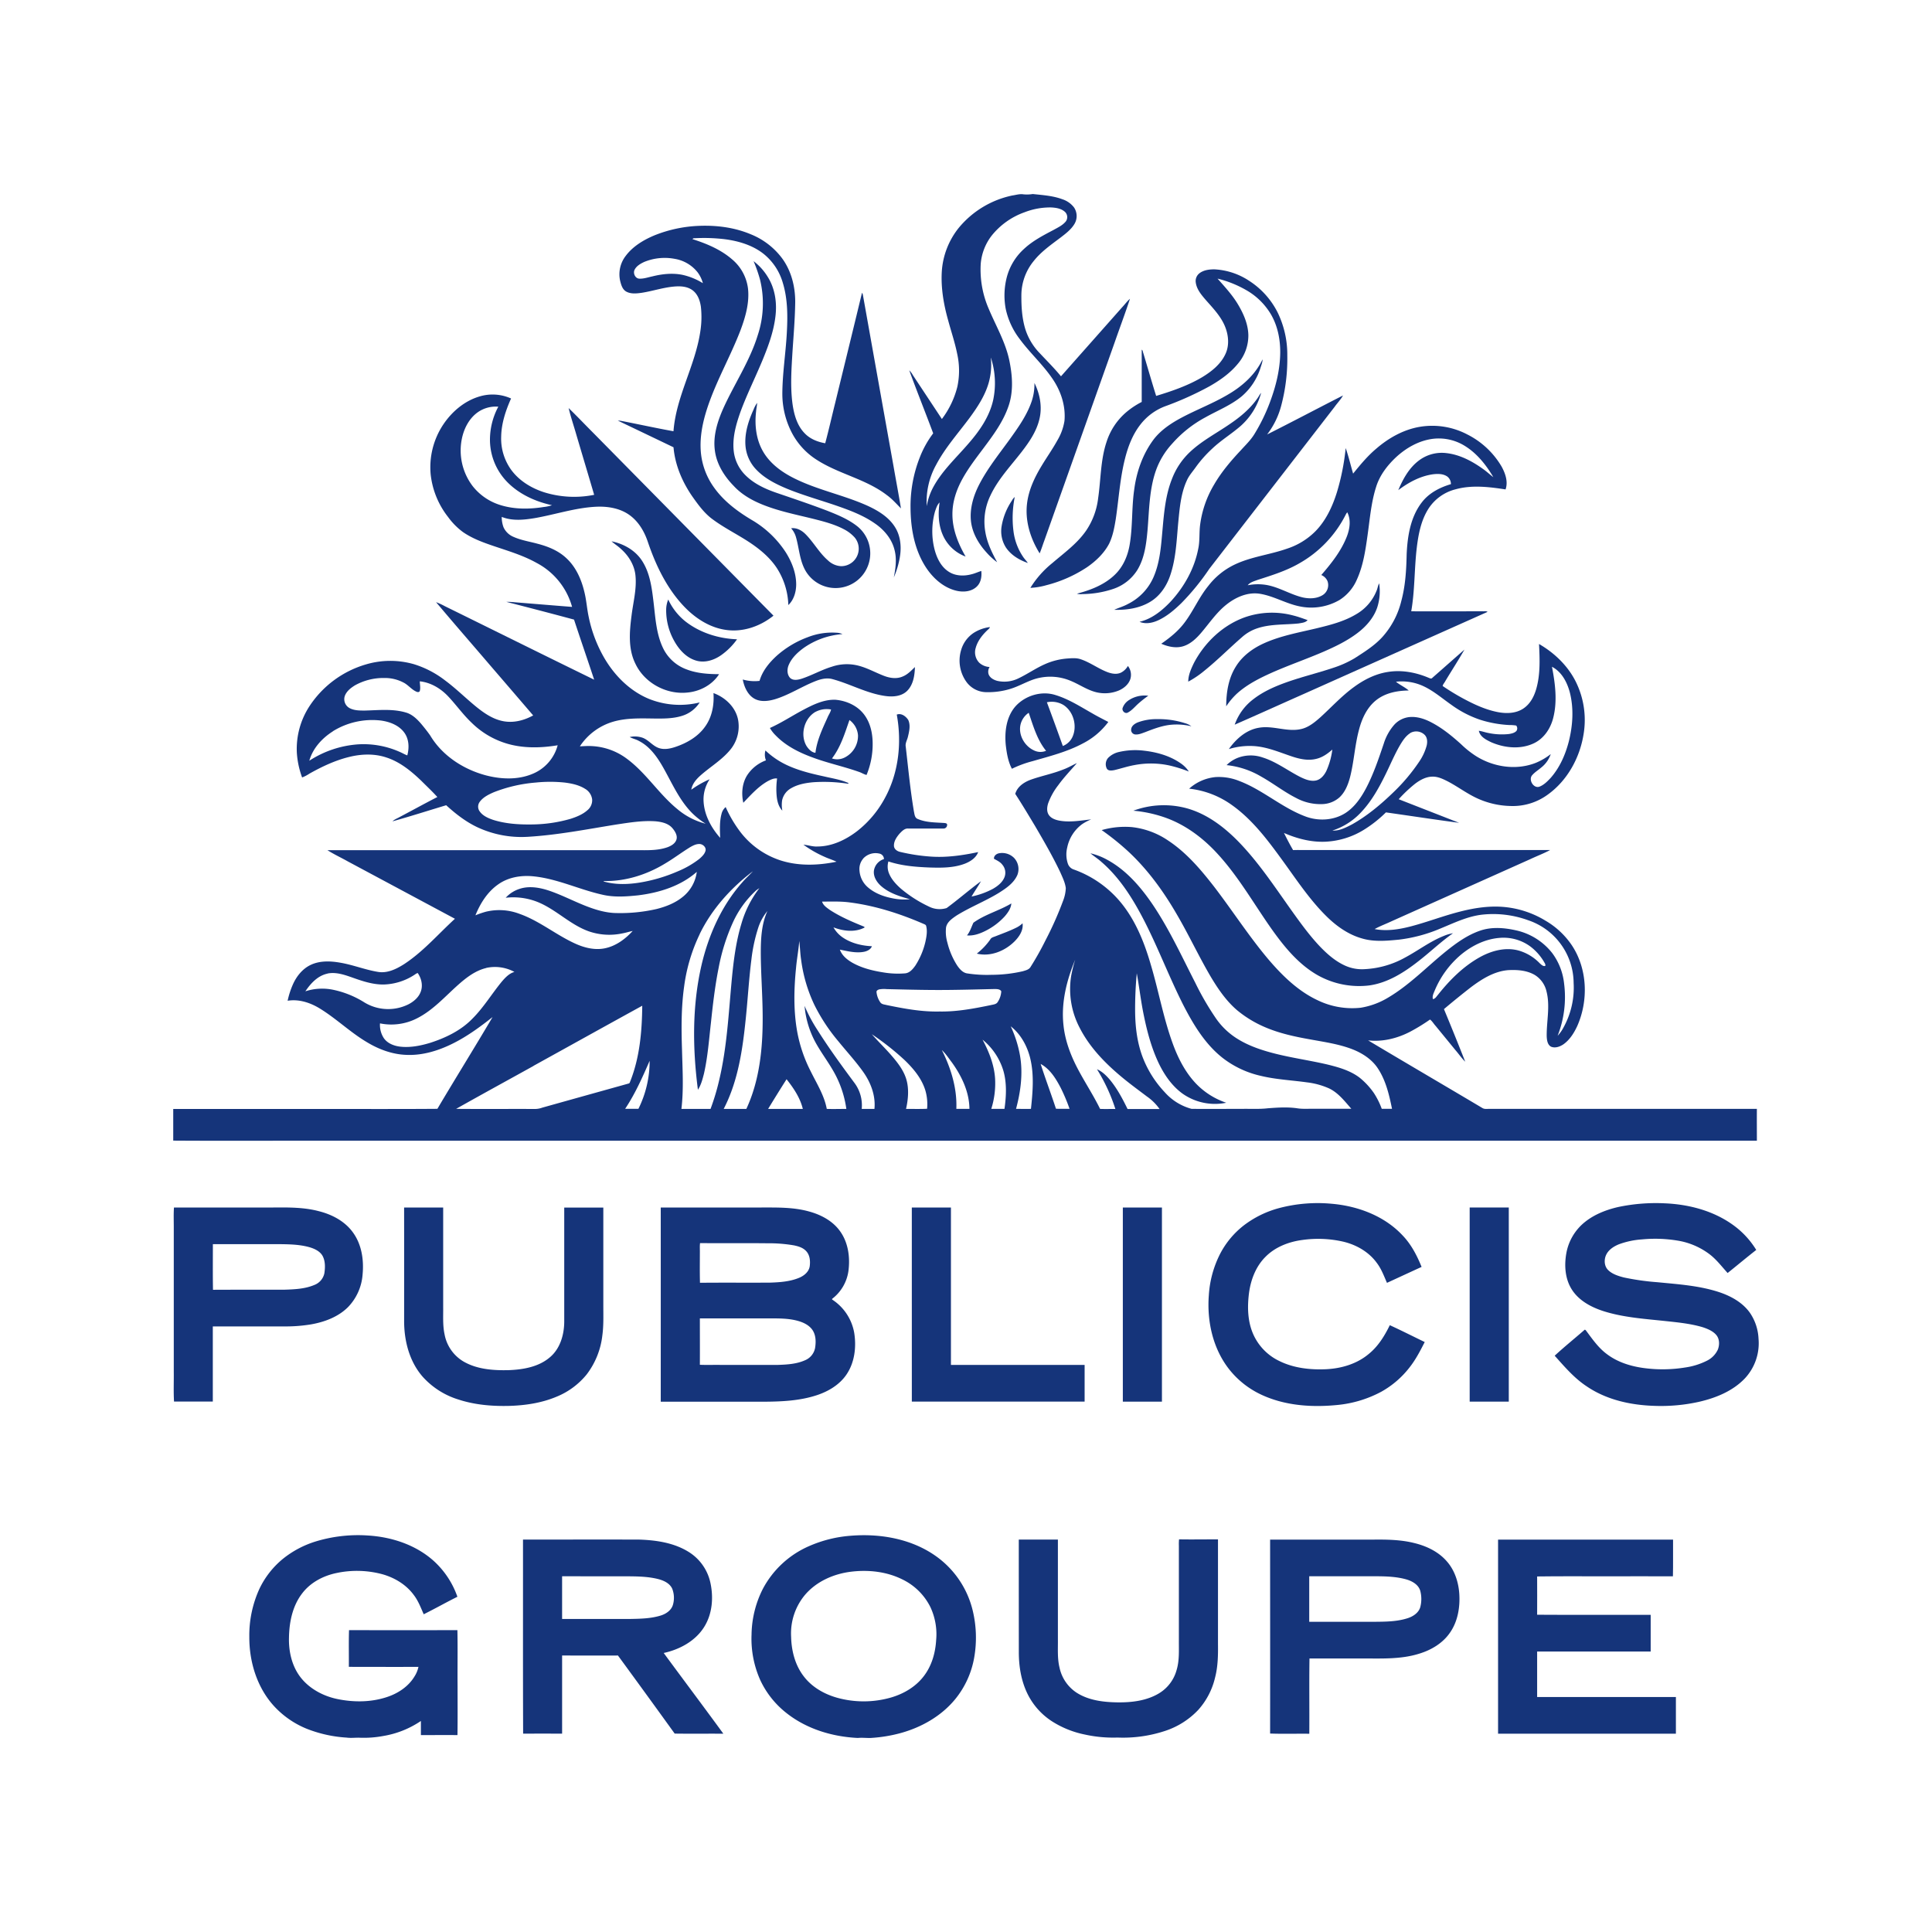 <svg id="Layer_1" data-name="Layer 1" xmlns="http://www.w3.org/2000/svg" viewBox="0 0 1080 1080"><defs><style>.cls-1{fill:#15347a;}</style></defs><path class="cls-1" d="M565.88,109.28c2.08-.29,4.17-1,6.29-.64a20.21,20.21,0,0,0,5.15-.18c5.55.61,11.25.94,16.54,2.92a13.49,13.49,0,0,1,6.51,4.56,8.62,8.62,0,0,1,.25,9.26c-1.89,3.15-4.89,5.39-7.75,7.6-5.3,4-10.86,7.85-15,13.09a30.34,30.34,0,0,0-6.91,18.72c-.06,6.46.28,13,2.16,19.24a34,34,0,0,0,8.12,13.6c4,4.28,8.15,8.39,11.86,12.91l34.15-38.55c1.49-1.58,2.77-3.36,4.41-4.79-2.7,8.23-5.76,16.35-8.61,24.54L583.79,302.17c-.89,2.38-1.63,4.82-2.61,7.16-5.11-8.16-8.2-17.94-7.08-27.64.86-7.73,4.27-14.89,8.27-21.46,2.83-4.69,6-9.17,8.67-14a30.63,30.63,0,0,0,4-10.91c.79-8.61-2.14-17.21-7.1-24.18-5.31-7.66-12.29-14-17.8-21.46a42.18,42.18,0,0,1-7.93-17,40.62,40.62,0,0,1,.65-17.92,32.45,32.45,0,0,1,9.53-15.58c4.79-4.49,10.65-7.54,16.42-10.57,2.47-1.38,5.18-2.61,7-4.85a4.05,4.05,0,0,0-.79-5.58c-2.08-1.7-4.88-2.09-7.47-2.22a39.44,39.44,0,0,0-14.8,2.69,41.16,41.16,0,0,0-18.43,13.11,29.73,29.73,0,0,0-6.09,15.74,55,55,0,0,0,4.42,25c4,9.53,9.34,18.57,11.52,28.76,1.76,8.35,2.45,17.27-.31,25.49-3,9-8.71,16.61-14.29,24.08-4.07,5.42-8.2,10.81-11.49,16.74-3.39,6.09-5.72,12.93-5.67,20,0,8.4,3.24,16.38,7.38,23.55a22.38,22.38,0,0,1-12.92-12.44c-2.36-5.6-2.5-11.86-1.63-17.8-1.38,1.31-1.92,3.23-2.55,5a41.2,41.2,0,0,0-.36,20.89c1.23,4.94,3.61,10,8,12.81,3.74,2.45,8.53,2.57,12.75,1.44,1.88-.43,3.62-1.29,5.47-1.85.33,3-.16,6.4-2.42,8.63-3,3-7.68,3.35-11.6,2.4-7.12-1.74-12.9-6.93-16.86-12.92-6.39-9.74-8.57-21.62-8.67-33.09a74.41,74.41,0,0,1,5.18-28.53,55.19,55.19,0,0,1,7.48-13.42c-4.38-11.77-9.09-23.42-13.38-35.22a11.63,11.63,0,0,1,2.05,2.73q8.1,12.24,16.19,24.48a50,50,0,0,0,8.66-18.11,43,43,0,0,0-.06-18.1c-1.27-6.44-3.41-12.68-5.11-19-2.49-8.84-4.08-18-3.54-27.23a43.4,43.4,0,0,1,9.4-24.32A52.79,52.79,0,0,1,565.88,109.28Zm-12,90.75a37.29,37.29,0,0,1-1.37,14.56c-2.11,6.9-6.1,13-10.35,18.79-6.42,8.68-13.74,16.78-18.81,26.38a42.31,42.31,0,0,0-5.29,23.16,34.59,34.59,0,0,1,3.38-10.12c5-9.52,13.08-16.83,20-24.91,6.12-7,11.69-15,13.75-24.26A45.82,45.82,0,0,0,553.93,200Z"/><path class="cls-1" d="M365.78,131.59a74.45,74.45,0,0,1,25.34-5.35c9.7-.35,19.58.94,28.56,4.72a40.78,40.78,0,0,1,17.78,13.8c5,7,7.1,15.65,7.07,24.13-.12,9.14-.9,18.25-1.5,27.37-.6,9.85-1.32,19.79,0,29.61.84,5.86,2.53,12,6.76,16.31,3,3.19,7.25,4.86,11.51,5.6,2-7.46,3.69-15,5.57-22.53,5-20.54,10.05-41.06,15-61.61a4.18,4.18,0,0,1,.48,1.13q8.55,47.94,17.14,95.87c1.36,7.86,2.87,15.69,4.15,23.56-2.52-2.53-4.89-5.26-7.81-7.37-11.8-9.1-27-11.82-39.39-19.87a39.58,39.58,0,0,1-14-15.44,47.4,47.4,0,0,1-5.11-21.37c.05-11.31,1.86-22.5,2.49-33.78.53-9.41.57-19.05-2.19-28.15a32.2,32.2,0,0,0-11.12-16.58c-6.12-4.68-13.74-6.92-21.28-7.91a97.83,97.83,0,0,0-17.11-.54,1,1,0,0,0-1,.49c7.95,2.53,15.87,5.84,22.22,11.38a25.33,25.33,0,0,1,8.78,16.1c.92,8-1.39,16-4.16,23.41-5.55,14.49-13.36,28-18.32,42.75-2.73,8.13-4.59,16.72-3.87,25.34a39.75,39.75,0,0,0,7.48,20c5.72,8,13.81,13.82,22.19,18.72a56.84,56.84,0,0,1,17.76,17.3c3.43,5.44,5.92,11.71,5.87,18.22-.06,4.1-1.33,8.46-4.39,11.33a40.21,40.21,0,0,0-6.64-21c-4.16-6.16-10.09-10.87-16.29-14.85s-13.12-7.46-19.2-11.95c-4.81-3.44-8.3-8.33-11.67-13.1-5.56-8.1-9.53-17.45-10.38-27.3q-15.57-7.47-31.16-14.92l1.38.07c9.93,1.9,19.81,4.1,29.76,5.89,1.45-19.35,12.06-36.44,14.95-55.48a51.9,51.9,0,0,0,.36-14.19c-.48-3.26-1.64-6.65-4.24-8.82s-6-2.62-9.27-2.49c-6.68.31-13.05,2.58-19.62,3.6-2.86.39-6,.75-8.64-.72-2.15-1.25-2.82-3.83-3.38-6.08A16.83,16.83,0,0,1,349.81,143C353.81,137.68,359.72,134.14,365.78,131.59Zm-5.7,14.85c-2.11,1-4.34,2.26-5.38,4.45-.9,1.94.41,4.79,2.68,4.88,2.49.11,4.9-.76,7.31-1.27,5.54-1.38,11.38-2,17-.82a37.06,37.06,0,0,1,11.22,4.62,17.71,17.71,0,0,0-3-6.15,20.59,20.59,0,0,0-12.79-7.46A30.07,30.07,0,0,0,360.08,146.44Z"/><path class="cls-1" d="M421.26,146a31.75,31.75,0,0,1,7.91,8.78c4.13,6.56,5.25,14.61,4.29,22.21-1,8.47-4,16.55-7.22,24.38-4,9.64-8.68,19-12.29,28.8-2.45,6.9-4.55,14.2-3.83,21.6a22.48,22.48,0,0,0,6.48,13.77c4.95,5,11.5,7.94,18.06,10.15,9.29,3.18,18.59,6.3,27.76,9.81,6,2.37,12.06,4.86,17.11,8.94a19.42,19.42,0,0,1-.58,30.24,19.42,19.42,0,0,1-29.56-7.38C446.94,312,446.58,306,445,300.44a12.51,12.51,0,0,0-2.76-5.13c3.14-.44,6.07,1.24,8.18,3.42,4.49,4.55,7.56,10.34,12.42,14.54a11.47,11.47,0,0,0,7.23,3.22,9.78,9.78,0,0,0,7.68-16.06,21,21,0,0,0-6-4.58c-5.21-2.75-10.94-4.25-16.61-5.69-9.63-2.41-19.43-4.29-28.68-8-6.06-2.42-11.91-5.73-16.36-10.59-5.2-5.31-9.42-12-10.44-19.43-1.21-8.25,1.37-16.47,4.7-23.93,6.22-13.74,14.84-26.44,19.28-41a56.25,56.25,0,0,0,1.26-30.73A80.69,80.69,0,0,0,421.26,146Z"/><path class="cls-1" d="M670.47,152.78c2.37-1.84,5.53-2.23,8.45-2.21a38.63,38.63,0,0,1,19.26,6.34,45.15,45.15,0,0,1,16.14,18,53.83,53.83,0,0,1,5.29,23.91,102,102,0,0,1-3.47,28.2,45.27,45.27,0,0,1-7.81,15.85c14.21-7.14,28.26-14.59,42.42-21.8-1.28,2.32-3.19,4.24-4.73,6.41L676,318a134.49,134.49,0,0,1-15.55,19.09c-3.92,3.82-8.16,7.47-13.19,9.75-3.17,1.43-6.95,2.16-10.25.75,6.93-1.62,12.65-6.3,17.44-11.36,7.54-8.21,13.22-18.35,15.35-29.35,1-4.52.47-9.18,1.11-13.74a58.29,58.29,0,0,1,7.84-22.35c4.1-7.05,9.42-13.27,15-19.21,2.57-2.85,5.38-5.53,7.4-8.81a101.93,101.93,0,0,0,8.72-17.84c3.29-8.77,5.63-18,5.78-27.43.11-7.5-1.36-15.17-5.15-21.71A37.77,37.77,0,0,0,697,162.38a61.49,61.49,0,0,0-16.37-6.62c4,4.55,8.16,9,11.31,14.24s5.76,11.09,5.9,17.31a24.31,24.31,0,0,1-5.84,16c-4.33,5.3-10,9.28-15.94,12.66a178.52,178.52,0,0,1-24.8,11.16,31.6,31.6,0,0,0-13.69,10.1c-4.41,5.6-7,12.4-8.71,19.24-2.8,11.06-3.46,22.5-5.15,33.75-.76,4.65-1.62,9.37-3.67,13.65-2.84,5.43-7.41,9.77-12.41,13.22a74.39,74.39,0,0,1-22.78,10.06,38.78,38.78,0,0,1-8.86,1.46,54.85,54.85,0,0,1,12.25-13.84c6.62-5.69,13.9-10.88,18.92-18.16a40.7,40.7,0,0,0,6.7-18.06c1.55-10.53,1.31-21.4,4.73-31.58a36.37,36.37,0,0,1,10.93-16.49,45.33,45.33,0,0,1,8.71-5.79c0-9.74,0-19.48,0-29.21.7.37.62,1.36.91,2,2.4,7.94,4.66,15.93,7.16,23.84,8.82-2.68,17.64-5.7,25.61-10.4,5.26-3.18,10.41-7.21,13.07-12.91,2.21-4.61,1.85-10.06.1-14.76-2.23-6.06-6.81-10.76-11-15.52-2.46-2.86-5.12-5.94-5.64-9.82A5.47,5.47,0,0,1,670.47,152.78Z"/><path class="cls-1" d="M686,220.82c8.22-4.69,15.68-11.27,19.78-19.95,0,1.67-.7,3.21-1.16,4.78a34.67,34.67,0,0,1-10.53,15.93c-6.06,5-13.49,7.9-20.29,11.73a66.66,66.66,0,0,0-18.61,14.78,43.61,43.61,0,0,0-8.91,14.61c-3.89,10.85-3.84,22.53-4.82,33.87-.69,7.6-1.67,15.52-5.74,22.15a25.48,25.48,0,0,1-13.46,10.51,55.79,55.79,0,0,1-17.2,2.87,7.86,7.86,0,0,1-3.06-.23c7.69-2,15.46-5,21.26-10.65,4.52-4.35,7.11-10.35,8.18-16.46,1.79-10.19,1.1-20.61,2.56-30.84,1.29-10.16,4.79-20.17,11-28.41,4.1-5.26,9.78-9,15.6-12.09C668.92,229,677.82,225.61,686,220.82Z"/><path class="cls-1" d="M578.26,214.1c3,6,4.39,13.08,2.88,19.73-1.55,7.11-5.75,13.24-10.14,18.89-6.11,7.9-13.17,15.26-17.41,24.41a33.35,33.35,0,0,0-2.77,20.32c1,6,3.71,11.54,6.59,16.84a36.92,36.92,0,0,1-6-5.52c-4.48-4.91-8-11-8.66-17.7s1.3-13.56,4.31-19.59c4.73-9.38,11.38-17.58,17.5-26.06,4.68-6.53,9.43-13.21,12.08-20.87A30.42,30.42,0,0,0,578.26,214.1Z"/><path class="cls-1" d="M702.88,222.71c.75-1,1.25-2.17,2.1-3.1a38,38,0,0,1-11.47,18.53c-5.12,4.46-11,8-15.91,12.69a68.65,68.65,0,0,0-8.88,9.93c-1.8,2.62-4.05,5-5.31,7.93-3.39,7.41-4,15.68-4.79,23.69-.89,9.73-1.25,19.67-4.37,29-2,6.09-5.79,11.82-11.41,15.12-6,3.58-13.14,4.58-20,4.38,2.58-1.15,5.34-1.92,7.82-3.32a30.29,30.29,0,0,0,14-14.57c3.78-8.42,4.37-17.77,5.19-26.84.85-9.62,1.7-19.43,5.31-28.49A40.55,40.55,0,0,1,665.7,252.2c6.55-6,14.43-10.1,21.68-15.09C693.25,233.16,698.82,228.55,702.88,222.71Z"/><path class="cls-1" d="M268.21,221.58a25.15,25.15,0,0,1,17.48,1.18c-3,6.72-5.39,13.87-5.53,21.29a29.89,29.89,0,0,0,5.45,18.38c4.45,6.2,11.24,10.37,18.42,12.71a56.52,56.52,0,0,0,28.11,1.47c-3.28-11.14-6.61-22.26-9.9-33.38-1.42-5-3.14-10-4.37-15.12,4.7,4.54,9.18,9.29,13.8,13.91Q382,293.08,432.38,344.16c-7.41,6-17.23,9.4-26.77,7.93-8.82-1.28-16.65-6.33-22.78-12.61-9.88-10.18-16.17-23.25-20.68-36.54-2-6-5.41-11.75-10.72-15.35s-12-4.64-18.39-4.31c-11.63.6-22.75,4.38-34.17,6.36-6.06,1-12.53,1.67-18.39-.69a16,16,0,0,0,1,5.81,10.54,10.54,0,0,0,5.67,5.39c4.25,1.89,8.89,2.58,13.36,3.81,5.85,1.51,11.67,3.87,16.12,8.09,5.31,4.91,8.34,11.78,10,18.71,1.18,4.62,1.45,9.4,2.45,14.05A76,76,0,0,0,337.34,367c5.77,10.22,14.45,19.13,25.41,23.67a46.38,46.38,0,0,0,28.37,2,17.87,17.87,0,0,1-10,7.54c-5.06,1.56-10.42,1.5-15.66,1.45-7.56-.09-15.27-.37-22.61,1.75a33.59,33.59,0,0,0-18.7,13.8c2.09-.08,4.17-.26,6.26-.16a35.6,35.6,0,0,1,20.09,7.15c10.77,8,17.87,19.74,28.23,28.16a39.88,39.88,0,0,0,15.75,8.11,43.33,43.33,0,0,1-7.38-5.76c-7.57-7.51-11.66-17.54-16.92-26.63-3.21-5.49-7.2-10.92-13-13.88-1.63-.95-3.53-1.27-5.17-2.19a13.25,13.25,0,0,1,7.33.44c3.3,1.29,5.45,4.43,8.8,5.65,2.94,1.09,6.19.48,9.09-.46,6.58-2.16,13-5.8,17-11.56,3.84-5.35,5.06-12.16,4.6-18.64,6.76,2.45,12.71,8.16,13.86,15.47A20.48,20.48,0,0,1,408,419.39c-4.64,5.53-10.93,9.26-16.31,14-2.42,2.14-4.72,4.76-5.25,8.06a54.52,54.52,0,0,1,10.26-5.84,20.46,20.46,0,0,0-3.43,11.31c.09,8,4.06,15.55,9.31,21.44-.16-4.48-.4-9.05.77-13.42a7.2,7.2,0,0,1,2.31-3.79,69.48,69.48,0,0,0,7.7,13.25A46.35,46.35,0,0,0,436.41,481c10.08,3.21,20.95,2.82,31.21.7-2.24-1.07-4.64-1.77-6.89-2.83a62.75,62.75,0,0,1-11.6-6.67c2.6.18,5.09,1.14,7.71,1,8.22,0,16-3.73,22.4-8.67a58.56,58.56,0,0,0,15.39-18.35c7.74-14.13,9.55-31,6.67-46.71,2.53-1,5.08.94,6.42,3,1.34,2.94.56,6.31-.17,9.32-.4,1.88-1.62,3.65-1.23,5.64,1.39,12.06,2.54,24.16,4.56,36.14.35,1.52.39,3.58,2.12,4.23,4.64,2,9.81,1.93,14.77,2.25.56.06,1.26.08,1.62.62a2,2,0,0,1-2,2.49c-6.55,0-13.11,0-19.67,0-2.05-.17-3.54,1.49-4.83,2.82-1.66,1.93-3.3,4.28-3.16,6.94.12,1.79,1.8,2.93,3.42,3.29a104.09,104.09,0,0,0,17.38,2.64c8.83.59,17.65-.71,26.27-2.53-1.2,3.27-4.35,5.27-7.46,6.49-6.25,2.38-13.07,2.33-19.66,2.13-7.76-.3-15.64-.93-23.06-3.39a10.1,10.1,0,0,0,.16,6.2c1.31,3.6,4,6.49,6.81,9a71.43,71.43,0,0,0,15.64,10,13.16,13.16,0,0,0,9.94.86c6.54-4.82,12.67-10.19,19.21-15-1.67,2.91-3.59,5.66-5.28,8.56a44.4,44.4,0,0,0,12-4.33c2.62-1.52,5.19-3.52,6.38-6.4a6.87,6.87,0,0,0-1.12-7c-1.17-1.62-3-2.42-4.71-3.37-.17-1.58,1.28-2.76,2.7-3.06a9.43,9.43,0,0,1,8.49,2.54,9.09,9.09,0,0,1,1.88,9.55c-2,4.61-6.36,7.5-10.44,10.08-7.64,4.66-16,7.9-23.63,12.65-2.41,1.67-5.26,3.55-5.81,6.65a22,22,0,0,0,.78,8.53A42.44,42.44,0,0,0,535,539.61c1.33,1.94,3,4,5.42,4.49a71.85,71.85,0,0,0,13.83.83,78.68,78.68,0,0,0,17.51-2c1.58-.49,3.47-.87,4.36-2.45a165,165,0,0,0,8.28-14.74,191.41,191.41,0,0,0,9.86-22.16,21.88,21.88,0,0,0,1.53-7.11c-.4-3.16-1.86-6.06-3.12-8.94-4.19-8.82-9.09-17.27-14-25.67-3.65-6.06-7.27-12.15-11.14-18.08,1.22-4.28,5.32-6.8,9.29-8.14,5.8-2,11.87-3.2,17.57-5.49,2.65-.95,5.06-2.41,7.6-3.58-3.51,4.08-7.28,8-10.42,12.35a37,37,0,0,0-5.65,10.16c-.65,2.07-.91,4.52.34,6.43s3.58,2.75,5.74,3.19c6,1.14,12,0,18-.66a27.45,27.45,0,0,0-5.09,2.68,21.51,21.51,0,0,0-8.33,13.06,16.18,16.18,0,0,0,.38,9.07,5.17,5.17,0,0,0,3.21,3.18,60.33,60.33,0,0,1,24.22,16c9.54,10.39,15,23.76,18.88,37.12,4.66,15.55,7.36,31.7,13.3,46.86,2.84,7.13,6.58,14,11.91,19.63a41.92,41.92,0,0,0,17,10.8A31.4,31.4,0,0,1,661,611.31c-6-4.36-10.28-10.67-13.43-17.3-3.88-8.27-6.27-17.15-8.1-26.08-1.67-7.9-2.57-15.92-4-23.86a213.07,213.07,0,0,0-.93,21.59c.1,8.54,1.15,17.18,4.18,25.22a59.69,59.69,0,0,0,12.37,19.67,30.7,30.7,0,0,0,15,9.31c9.53.09,19.07,0,28.6,0,4.7-.07,9.42.22,14.1-.33,5.42-.4,10.9-.77,16.29,0,3.22.53,6.5.2,9.75.29,6.86,0,13.72,0,20.58,0-3.74-4.24-7.32-9-12.57-11.45a42.5,42.5,0,0,0-12.29-3.33c-8.67-1.21-17.48-1.59-26-3.69a54.08,54.08,0,0,1-21.13-10c-9.81-7.73-16.37-18.68-22-29.64-7.74-15.31-13.82-31.4-21.62-46.69-6.25-12.18-13.61-24.16-24.08-33.19-1.94-1.76-4.16-3.16-6.16-4.83a36.13,36.13,0,0,1,9.75,3.83c10.48,5.79,18.45,15.12,25.1,24.9,9.28,13.79,16.22,28.95,23.79,43.71a156.54,156.54,0,0,0,11.63,20,40.45,40.45,0,0,0,10.82,10.57c6.11,4.06,13.1,6.56,20.15,8.46,10.32,2.78,20.94,4.18,31.34,6.62,6.25,1.54,12.69,3.37,17.89,7.33a41.17,41.17,0,0,1,8,8.63,42.93,42.93,0,0,1,4.38,8.79h5.74c-1.57-7.72-3.4-15.64-7.74-22.33-3.3-5.18-8.64-8.67-14.25-10.9-7.65-3-15.84-4.11-23.87-5.6-8.58-1.52-17.17-3.38-25.2-6.84a63.06,63.06,0,0,1-15.44-9.36c-6.08-5.16-10.64-11.81-14.71-18.6-6.77-11.49-12.38-23.62-19.13-35.13-7.53-13-16.48-25.35-27.59-35.55a144.46,144.46,0,0,0-14.37-11.5,47.1,47.1,0,0,1,17-1.66A44.69,44.69,0,0,1,653,469.87c10.17,6.71,18.17,16.11,25.58,25.65,10.29,13.39,19.42,27.66,30.31,40.59,7.88,9.27,16.87,18.08,28.06,23.22a44.32,44.32,0,0,0,23.7,4A43,43,0,0,0,776,557.65c12-7.09,21.7-17.31,32.49-26,5.75-4.61,11.86-9,18.92-11.41,6.49-2.24,13.57-1.64,20.16-.15a35.43,35.43,0,0,1,20.15,12.71,34.72,34.72,0,0,1,6.62,17A59.23,59.23,0,0,1,870.73,579a21,21,0,0,0,3.22-4.53,46,46,0,0,0,5.72-25,37.28,37.28,0,0,0-25.5-35.08,57.19,57.19,0,0,0-25.48-3.11c-8.29.91-15.85,4.64-23.47,7.76a85,85,0,0,1-23.15,6.22c-6.85.67-14,1.33-20.65-.65-7.78-2.18-14.49-7-20.17-12.65-9.75-9.69-17.22-21.3-25.32-32.33C708,468.75,699.67,457.85,688.6,450a50.17,50.17,0,0,0-23.86-9.13,25.75,25.75,0,0,1,14.67-6.47,30.43,30.43,0,0,1,13.26,2.14c13.07,4.93,23.63,14.73,36.68,19.71,7.36,2.91,16.17,2.51,22.88-1.85,5.09-3.34,8.61-8.5,11.42-13.79,4.19-8,7.05-16.54,9.91-25a28.93,28.93,0,0,1,5.83-10.46,13.34,13.34,0,0,1,8.41-4.3c4.33-.43,8.59,1,12.39,3,6.08,3.16,11.42,7.54,16.49,12.1A53.22,53.22,0,0,0,825,422.6c9.87,6.25,22.73,8.18,33.7,3.76a36,36,0,0,0,8.18-4.81,16.2,16.2,0,0,1-5.42,7.59c-1.61,1.38-3.47,2.49-4.87,4.1-2.48,2.57.8,8,4.26,6.39,2.37-1,4.2-2.89,5.94-4.73,5.11-5.79,8.27-13,10.2-20.47,2.22-8.89,2.83-18.36.57-27.3-1.51-5.71-4.53-11.59-10-14.4,1.81,9.38,3.1,19.22.69,28.62-1.48,5.87-5.13,11.41-10.69,14.09-7.52,3.63-16.54,2.71-24-.54-2.81-1.37-6.17-3-6.88-6.39,1.74.22,3.39.86,5.12,1.19a36.72,36.72,0,0,0,11.64.63c1.51-.25,3.19-.57,4.27-1.75a2.48,2.48,0,0,0-.15-3,22,22,0,0,0-3.79-.28,63.8,63.8,0,0,1-16.5-3,59.34,59.34,0,0,1-15.94-8.3c-5.05-3.52-9.76-7.64-15.36-10.3a28.71,28.71,0,0,0-15.62-2.61c2.22,1.85,5,3,7.13,4.91-6.43.05-13.18,1.36-18.3,5.49s-7.92,10.33-9.52,16.54c-2.33,8.71-2.76,17.8-5,26.52-1.1,4.1-2.75,8.29-5.94,11.23a15.1,15.1,0,0,1-9.54,3.72,28.42,28.42,0,0,1-14.55-3.38c-6.86-3.46-12.93-8.26-19.62-12a47.55,47.55,0,0,0-19.34-6.41,18.47,18.47,0,0,1,6.05-4,20.27,20.27,0,0,1,14.13-.27c7.52,2.35,13.84,7.22,20.78,10.78,2.69,1.33,5.69,2.64,8.76,2.13,2.81-.49,4.78-2.87,6-5.29a41.48,41.48,0,0,0,3.39-12.05c-2.6,2.3-5.53,4.4-9,5.2-4.42,1.12-9,.15-13.27-1.24-7-2.32-13.88-5.36-21.32-5.89a39.31,39.31,0,0,0-14.25,1.66c4-5.66,9.72-10.77,16.8-11.92,8-1.43,15.95,2.63,23.9.65,4-1,7.24-3.67,10.26-6.33,6.27-5.67,12-12,18.86-17,5.65-4.17,12.11-7.46,19.11-8.52,7.68-1.24,15.61.24,22.73,3.26.66.25,1.54.78,2.12,0,6-5.25,11.93-10.52,17.91-15.75-3.37,5.93-7.11,11.65-10.62,17.5-.49,1-1.37,1.81-1.56,2.85a130.84,130.84,0,0,0,11.9,7.22c6.14,3.28,12.59,6.23,19.48,7.47,4.52.78,9.52.6,13.49-1.94s6.16-6.7,7.42-11c2.37-8.18,2-16.82,1.59-25.23,8.43,4.87,15.79,11.86,20.28,20.55a48.17,48.17,0,0,1,4.6,30c-2.12,13.08-9,25.65-19.81,33.5a33,33,0,0,1-20.75,6.51,47.16,47.16,0,0,1-18.75-4.23c-5.8-2.63-10.89-6.54-16.52-9.49-2.72-1.37-5.6-2.8-8.74-2.69-3.55.06-6.78,1.85-9.56,3.94a77.79,77.79,0,0,0-9.2,8.68q16.89,6.6,33.77,13.19c-13.65-1.81-27.27-3.9-40.91-5.83a69.32,69.32,0,0,1-11.91,9.47,44.84,44.84,0,0,1-21.94,6.92c-8,.34-15.87-1.73-23.14-4.89,1.61,3.24,3.27,6.47,5.1,9.58,1.17-.05,2.34-.06,3.52-.05q70.1,0,140.2,0c-3.57,1.93-7.41,3.35-11.08,5.09L777.86,515c-3.13,1.49-6.41,2.66-9.43,4.36,6.89,1.33,14,.14,20.65-1.62,9.18-2.44,18.06-5.87,27.28-8.2,8.21-2.1,16.77-3.36,25.25-2.45a53.87,53.87,0,0,1,22.4,7.62,45.06,45.06,0,0,1,14.57,13.58c8.84,13.2,9.47,30.94,3.1,45.3-1.81,3.89-4.19,7.7-7.75,10.21-2,1.34-4.62,2.28-6.93,1.28-2-1.12-2.28-3.74-2.38-5.81-.12-8.32,2-16.78-.1-25a14.65,14.65,0,0,0-6.52-9.23c-4.5-2.66-9.93-3-15-2.72-7.78.66-14.61,4.95-20.7,9.52-5.14,4-10.17,8.08-15.12,12.26q6.08,14.64,11.89,29.4c-2-1.95-3.55-4.25-5.36-6.34l-11.14-13.61c-1.1-1.18-1.89-2.67-3.18-3.63a105.43,105.43,0,0,1-11.12,6.82c-7.19,3.73-15.38,5.77-23.49,4.84,21.21,12.66,42.55,25.13,63.8,37.76,1.33.89,3,.44,4.53.53q74.52,0,149,0c-.05,5.93,0,11.87,0,17.8H163.47c-22.21,0-44.42.09-66.63-.06V619.91c26.62,0,53.24,0,79.85,0,22.6,0,45.21.1,67.81-.07,10.16-17.17,20.72-34.1,30.84-51.29-7.12,5.62-14.48,11-22.65,15-7.93,3.9-16.69,6.54-25.6,6.13-7.83-.28-15.37-3.09-22-7.11-9.25-5.47-17-13.08-26.15-18.71-5.38-3.33-11.77-5.48-18.15-4.44a45.84,45.84,0,0,1,2.89-9c2-4.56,5.32-8.79,9.92-11,5.21-2.5,11.23-2.24,16.78-1.24,7.08,1.22,13.8,3.95,20.89,5.11,5.22.9,10.22-1.55,14.51-4.26,10.76-7,19.13-16.85,28.53-25.43l-59.76-32c-3.81-2.15-7.83-4-11.51-6.34H356.06c5.67,0,11.52.28,17-1.63,2.08-.77,4.33-2,5.06-4.25s-.74-4.65-2.2-6.39c-2.32-2.76-6.07-3.56-9.49-3.88-7.3-.51-14.57.71-21.77,1.78-16.48,2.65-32.92,5.9-49.61,6.89a58.25,58.25,0,0,1-28-5.26c-6.55-3.06-12.31-7.53-17.63-12.39-10,3-19.92,6.19-30,9,1.16-1.17,2.77-1.67,4.15-2.5,7-3.68,13.89-7.49,20.91-11.09-2.86-3.17-6-6.09-9-9.1-5.65-5.41-11.93-10.56-19.49-13-6.72-2.25-14-2-20.85-.29-7.82,1.92-15.16,5.39-22.16,9.32a20.48,20.48,0,0,1-4.1,2.13,49.17,49.17,0,0,1-2.94-13.75,43.68,43.68,0,0,1,7-26,56.8,56.8,0,0,1,31.59-23.43,47.86,47.86,0,0,1,26.89-.12,54.87,54.87,0,0,1,17.41,9.08c6.1,4.52,11.49,9.91,17.37,14.7,4.49,3.64,9.48,7.05,15.28,8.1s11.56-.51,16.57-3.25q-12.12-14.15-24.29-28.27c-10-11.71-20.13-23.28-30-35.06a39.56,39.56,0,0,1,4.87,2.24c27.84,13.69,55.63,27.5,83.51,41.11-3.69-11.21-7.57-22.37-11.25-33.59-12.6-3.4-25.23-6.68-37.87-9.92,2.18-.05,4.35.22,6.52.38,10.09.81,20.17,1.66,30.26,2.44A39.76,39.76,0,0,0,300,314.69c-7.61-4.27-16-6.72-24.24-9.52-5.9-2-11.84-4.19-17-7.77a38.53,38.53,0,0,1-8.28-8.39,46.74,46.74,0,0,1-9.71-23.58,43.09,43.09,0,0,1,7.14-28.3C252.73,230,259.8,224,268.21,221.58ZM267,230.51c-4.71,3.39-7.53,8.83-8.74,14.4a32.85,32.85,0,0,0,6,26.88A31.48,31.48,0,0,0,280,282.42c7.74,2.36,16,2.26,23.93,1a22.19,22.19,0,0,0,4.65-1c-9.7-2.11-19.24-6.54-26-14a33.88,33.88,0,0,1-8.68-23.48,39.27,39.27,0,0,1,4.66-17.6A17.5,17.5,0,0,0,267,230.51Zm-68.9,152.81c-2.21,1.37-4.37,3.16-5.33,5.66a5.66,5.66,0,0,0,2.62,6.84c2.65,1.42,5.77,1.39,8.7,1.38,7.54-.18,15.28-1.08,22.65,1.06,3.55.95,6.27,3.59,8.62,6.28,1.77,2.12,3.5,4.28,5.09,6.54,6.79,11.39,18.7,19.08,31.37,22.4,9,2.32,18.92,2.56,27.4-1.58a23.89,23.89,0,0,0,12.52-15.29c-9.33,1.55-19.07,1.79-28.22-.89A47.2,47.2,0,0,1,263.63,404c-4.78-4.51-8.58-9.92-13.07-14.69-4.18-4.44-9.75-7.8-15.88-8.44,0,1.78.47,3.6,0,5.35-.29.87-1.38.72-2,.39-2.52-1.13-4.26-3.41-6.62-4.79A22.38,22.38,0,0,0,214.74,379,32.62,32.62,0,0,0,198.05,383.32Zm-12,25.5c-6,3.77-11.24,9.46-13.19,16.43a57.31,57.31,0,0,1,26.95-9.13,49.6,49.6,0,0,1,23.6,4.2c1.43.59,2.75,1.43,4.22,1.94,1.1-4.1,1-8.79-1.45-12.4-2.94-4.32-8.17-6.35-13.16-7.06A41.79,41.79,0,0,0,186,408.82Zm602.24,1c-2.53,1.58-4.18,4.16-5.69,6.66-3,5.14-5.3,10.64-7.92,16-3.71,7.59-7.84,15.13-13.65,21.34a37.62,37.62,0,0,1-16.28,10.47c3.92.24,7.56-1.68,10.95-3.43,8.6-4.82,16.21-11.22,23.27-18.06a103.62,103.62,0,0,0,14.44-17.2,29.4,29.4,0,0,0,4.09-8.93c.44-2,.37-4.4-1.2-5.92A6.72,6.72,0,0,0,788.26,409.81ZM299.52,437.45A82.16,82.16,0,0,0,276,442.88c-3,1.32-6.12,2.84-8,5.61a4.48,4.48,0,0,0,.23,5.19c1.76,2.43,4.65,3.67,7.4,4.62,7.08,2.25,14.59,2.69,22,2.57A80,80,0,0,0,319,457.71c3.33-1.08,6.7-2.42,9.35-4.78a7.18,7.18,0,0,0,2.67-6,8,8,0,0,0-4-6c-3.34-2.1-7.29-2.94-11.15-3.45A78,78,0,0,0,299.52,437.45Zm86,36.3c-4.64,2.86-9,6.18-13.69,8.95-10.27,6.25-22.21,10.08-34.31,9.79,0,.07,0,.21,0,.28,6.47,1.86,13.34,1.65,19.94.62a89.48,89.48,0,0,0,21.31-6.26,52.16,52.16,0,0,0,12.17-7c1.42-1.25,2.92-2.63,3.44-4.51s-1.39-3.7-3.22-3.81C389.06,471.71,387.21,472.76,385.48,473.75Zm97.09,6.14a8.89,8.89,0,0,0-2.15,6.77,13.53,13.53,0,0,0,4.88,9.51c3.84,3.28,8.74,5.05,13.65,6a31.8,31.8,0,0,0,9.68.5c-5.68-1.56-11.57-3.36-16.08-7.32-2.46-2.16-4.5-5.31-4.05-8.72a8,8,0,0,1,5.6-6.39,3.16,3.16,0,0,0-2.57-3.08A9.36,9.36,0,0,0,482.57,479.89Zm-91.43,42.23a96.1,96.1,0,0,0-8.71,29.07c-1.67,11.71-1.62,23.57-1.23,35.36.27,11.1,1,22.27-.32,33.33,5.43,0,10.85,0,16.28,0a128.85,128.85,0,0,0,4.81-16c4.42-18.58,5.3-37.72,7.09-56.66,1-10.34,2.3-20.73,5.31-30.71a59.41,59.41,0,0,1,10.08-20,11.72,11.72,0,0,0-2.62,2,55.18,55.18,0,0,0-12.09,16.95,111.94,111.94,0,0,0-8.09,25.74c-2,10-3.19,20.22-4.26,30.39-1.09,9.55-1.78,19.19-3.91,28.59-.8,3.08-1.59,6.28-3.38,9-3-23.1-3.26-46.83,2-69.62,3.93-16.85,11.19-33.21,22.74-46.25,1.88-2.21,4.07-4.14,6-6.27C408.59,496.36,397.93,508.17,391.14,522.12Zm-34.23-21.65c-6.67.7-13.52,1.23-20.12-.31-12.91-2.85-25.05-8.86-38.3-10.25-6.92-.77-14.31.37-20.07,4.49-6,4.2-10,10.61-12.69,17.27a51.52,51.52,0,0,1,5.79-2,31.77,31.77,0,0,1,18.89,1.19c11.3,4,20.6,11.95,31.5,16.8,5.06,2.24,10.76,3.59,16.28,2.42,6.09-1.27,11.32-5.14,15.44-9.67-1.93.39-3.79,1-5.72,1.35a35,35,0,0,1-18.75-1.12c-11.34-4-19.64-13.68-31.16-17.31a36.9,36.9,0,0,0-15.35-1.48,17.76,17.76,0,0,1,7.66-4.94c5.51-1.86,11.48-.76,16.84,1.06,6.91,2.37,13.41,5.77,20.2,8.44,5.62,2.2,11.53,4,17.62,4a90.78,90.78,0,0,0,22-2.26c5.31-1.34,10.57-3.4,14.82-6.93a21.33,21.33,0,0,0,7.68-13.84C380.49,495.33,368.61,499,356.91,500.47ZM459.55,504c.61,2.15,2.64,3.41,4.34,4.65,6,3.92,12.66,6.73,19.29,9.42,0,.11.08.32.1.43-5.36,2.83-11.9,2-17.37-.1a16.8,16.8,0,0,0,5.73,6c4.66,3,10.27,4.29,15.77,4.55-.74,1.91-2.77,2.81-4.65,3.15-4.46.78-8.92-.39-13.26-1.25,1.18,3.33,4.08,5.66,7.05,7.36,5.36,3,11.4,4.46,17.41,5.4a49,49,0,0,0,12,.5c2.58-.24,4.34-2.39,5.73-4.35a42.11,42.11,0,0,0,5.61-13.26c.62-2.86,1.18-5.86.46-8.75-.12-.92-1.15-1.1-1.83-1.45-13-5.61-26.69-10-40.78-11.82C470,503.77,464.76,504,459.55,504ZM429,509.26a28.46,28.46,0,0,0-5.16,9.43,91.34,91.34,0,0,0-3.8,17.68c-1.38,10.87-2,21.82-3.12,32.71-1.76,17.36-4.25,35.14-12.37,50.81h12.66c7.35-15.82,9.16-33.55,9.13-50.81,0-12.12-1-24.21-1.06-36.32C425.29,524.82,425.65,516.6,429,509.26Zm408.87,15.06c-7.89.72-15.25,4.41-21.28,9.44a52.78,52.78,0,0,0-14.59,20c-.6,1.5-1.46,3.07-1,4.74,1.37-.15,2-1.49,2.86-2.43,6.47-8.16,14-15.71,23.15-20.87,6.51-3.66,14.34-5.86,21.74-3.89a26.51,26.51,0,0,1,12,7.2c.84.73,1.82,1.81,3.06,1.45a1.72,1.72,0,0,0-.19-1.37,29.57,29.57,0,0,0-8.27-9.59A25.39,25.39,0,0,0,837.85,524.32ZM446.8,526c-.4,5-1.34,9.91-1.79,14.9-1.19,11.78-1.48,23.76.57,35.47a79.82,79.82,0,0,0,7.59,22.47c3.35,6.84,7.6,13.44,9,21.05,3.64.12,7.29,0,10.94,0a58.31,58.31,0,0,0-5.27-17.4c-3.28-6.83-8.06-12.77-11.74-19.37a52,52,0,0,1-6.34-20.83,86.23,86.23,0,0,0,7.39,13.79c6.38,10.11,13.44,19.76,20.56,29.36a20.91,20.91,0,0,1,4,14.45c2.37,0,4.74,0,7.11,0,.73-7.49-2.09-14.83-6.39-20.84s-9.18-11.28-13.76-16.93a101.66,101.66,0,0,1-13.42-20.37,83.49,83.49,0,0,1-7.4-25.11C447.29,533.08,447.23,529.49,446.8,526Zm154.32,10.27c-4.8,11.53-8,24.09-6.64,36.66.85,8.61,3.94,16.83,7.94,24.45s8.75,14.78,12.53,22.5c2.85.14,5.71,0,8.56.06a99.67,99.67,0,0,0-10.29-22.22c2.94,1.25,5.26,3.58,7.32,6,4,4.88,7,10.53,9.77,16.23,6,0,11.93,0,17.9,0a28.51,28.51,0,0,0-7.06-7c-4.29-3.25-8.65-6.43-12.82-9.83-9.8-8-19-17.21-24.8-28.6a46.51,46.51,0,0,1-4.74-29A77.42,77.42,0,0,1,601.12,536.22Zm-329.34,4.86c-5.9,1.4-10.85,5.16-15.32,9.09-7.51,6.62-14.25,14.42-23.29,19a31.52,31.52,0,0,1-20.75,2.85,13.41,13.41,0,0,0,2.15,8.27c2,2.87,5.5,4.27,8.88,4.71,5.7.71,11.45-.43,16.9-2.06,8.72-2.79,17.31-6.91,23.75-13.57,6.28-6.27,10.85-13.95,16.47-20.76,1.93-2.23,4.08-4.54,7-5.35A22.86,22.86,0,0,0,271.78,541.08Zm-88.71,3.13c-5.43,1.13-9.42,5.47-12.37,9.89a30.29,30.29,0,0,1,15.38-.89,53.28,53.28,0,0,1,17.69,7.14,25.55,25.55,0,0,0,24.6,1c2.86-1.5,5.54-3.74,6.74-6.81,1.46-3.52.51-7.63-1.6-10.66a4.08,4.08,0,0,0-1.42.73,33.09,33.09,0,0,1-17.37,5.68c-5.83.13-11.46-1.66-16.89-3.58C193.1,545.11,188.13,543.2,183.07,544.21Zm308.17,8.91c-.62.19-1.37.68-1.26,1.44a12.24,12.24,0,0,0,2.16,5.76c.82,1.12,2.32,1.14,3.55,1.47,9.71,2,19.56,3.84,29.52,3.6,9.65.17,19.19-1.63,28.61-3.57,1.37-.35,3.07-.38,3.9-1.73a12,12,0,0,0,2-6c-.76-1.3-2.47-1.24-3.77-1.27-7.84.18-15.67.39-23.51.49-12.25.19-24.49-.15-36.74-.44A15.5,15.5,0,0,0,491.24,553.12Zm-193,42.69c-14.41,8-28.92,15.9-43.26,24,14.76.13,29.54,0,44.31.06a12.11,12.11,0,0,0,3.9-.76q24.09-6.74,48.2-13.46c.69-.11.75-.92,1-1.42,5.25-13.34,6.49-27.85,6.63-42.07C338.75,573.35,318.51,584.61,298.24,595.81ZM565,573.72a65.24,65.24,0,0,1,5.19,16.36c1.73,9.93.38,20.12-2.21,29.78,2.77,0,5.55.1,8.33,0,1-9.39,1.84-19-.42-28.32C574.19,584.67,570.59,578.06,565,573.72Zm-77.71,4.35c3.49,4,7.33,7.69,10.82,11.7s7,8.41,8.54,13.63,1.06,11.1-.17,16.48c3.92,0,7.85.11,11.77-.07a27.35,27.35,0,0,0-.94-10.15c-2-6.67-6.58-12.17-11.49-16.93A149.55,149.55,0,0,0,487.25,578.07Zm61.9,3c3.61,6.73,6.53,14,7.06,21.7a47.63,47.63,0,0,1-2.11,17.09h7.37c1-7.06,1.37-14.42-.63-21.35A35.67,35.67,0,0,0,549.15,581.1ZM526.5,587c5.11,10.15,8.57,21.41,8.1,32.87h7.32c-.09-9.52-4.37-18.43-9.84-26C530.29,591.54,528.68,589,526.5,587Zm-163.35,6c-4,9.2-8.1,18.45-13.69,26.84,2.47,0,5,0,7.42,0A60,60,0,0,0,363.15,593.05Zm218.56,1.69c2.68,8.42,5.83,16.68,8.57,25.09,2.53.14,5.07,0,7.61.06a102.92,102.92,0,0,0-4.84-11.53C590.34,603.11,587.07,597.64,581.71,594.74ZM429.39,619.88c6.46,0,12.93,0,19.39,0-1.5-6.22-5.16-11.63-9.08-16.58C436.19,608.79,432.78,614.33,429.39,619.88Z"/><path class="cls-1" d="M421.22,229a18.78,18.78,0,0,1,2-3.79c0,1.63-.48,3.22-.57,4.85-.86,7.52,0,15.5,3.81,22.16,3.56,6.29,9.45,10.88,15.74,14.25,13.6,7.25,29,10,43,16.36,5.83,2.71,11.65,6.26,15.12,11.84,3.16,5,3.67,11.2,2.68,16.91a48.58,48.58,0,0,1-3.35,11.19c1-5.05,1.74-10.35.38-15.42-1.47-6-5.68-11.06-10.71-14.56-6.05-4.29-13-7.05-20-9.51-9.7-3.43-19.66-6.12-29.2-10-6.22-2.59-12.46-5.69-17.2-10.6a21.77,21.77,0,0,1-6.19-13.43C416.15,242.17,418.38,235.28,421.22,229Z"/><path class="cls-1" d="M793.78,238.58a42.19,42.19,0,0,1,26.45,4.28,46.4,46.4,0,0,1,19.2,18c2.08,3.82,3.69,8.42,2.19,12.73-9.29-1.43-19-2.61-28.18,0A25.42,25.42,0,0,0,798.76,284c-4.48,6.8-5.94,15-6.87,23-1.29,11.55-1,23.26-3,34.72,13.33.06,26.67,0,40,0,.87.08,1.9-.27,2.66.32q-51.53,23-103,46c-12.79,5.67-25.52,11.46-38.34,17.05a30.61,30.61,0,0,1,10.4-14.22c5.49-4.27,11.93-7.1,18.44-9.43,8.59-3.06,17.48-5.19,26.13-8.08a59,59,0,0,0,12-5.36c5.46-3.52,11.07-7,15.51-11.84A46.47,46.47,0,0,0,783.33,336c2.3-8.51,2.82-17.36,3-26.14.45-10.08,2.12-20.78,8.45-29,4-5.26,10.08-8.38,16.29-10.22a5.23,5.23,0,0,0-2-4.23c-2.32-1.64-5.34-1.6-8-1.29-7.18,1-13.71,4.56-19.42,8.87,2.62-6.21,6-12.41,11.51-16.55a21.19,21.19,0,0,1,15.29-4.16c7.51.82,14.38,4.46,20.44,8.79,2.07,1.42,3.88,3.16,5.89,4.66-3.94-6.69-8.9-13-15.53-17.21a27.54,27.54,0,0,0-18.06-4.24c-7.9.94-15.14,5.05-20.9,10.41-4.81,4.54-9,10-11,16.4-2.81,8.75-3.52,18-4.8,27-1.18,8.47-2.43,17.09-6,24.93a25.39,25.39,0,0,1-9.58,11.31,31.42,31.42,0,0,1-22.09,3.7c-7.69-1.47-14.54-5.74-22.27-7.06-6.91-1.22-13.81,1.85-19.11,6.11-5.63,4.51-9.62,10.61-14.27,16-2.68,3.07-5.82,6-9.83,7.2s-8.41.23-12.19-1.43c5-3.44,9.79-7.32,13.37-12.28,4.72-6.39,7.85-13.83,12.9-20a40.63,40.63,0,0,1,14.83-12c9.29-4.42,19.68-5.48,29.32-8.9a39.69,39.69,0,0,0,15.77-9.7c5.88-6,9.52-13.84,12-21.78a130.07,130.07,0,0,0,4.91-24.72c1.62,4.67,2.75,9.52,4.15,14.28,4-4.93,8.09-9.89,13-14C776.32,244.78,784.65,240.1,793.78,238.58Zm-41.61,49.3a64.62,64.62,0,0,1-25.81,27c-7.29,4.23-15.37,6.72-23.35,9.29-1.93.75-4.18,1.26-5.53,3a28.9,28.9,0,0,1,10.49-.17c7,1.22,13.17,5.22,20.06,6.92,3.62.84,7.69.82,11-1.05a6.61,6.61,0,0,0,3.06-8,6.53,6.53,0,0,0-3.48-3.43c5.68-6.56,11.22-13.52,14.35-21.7,1.6-4.24,2.33-9.2.16-13.37A8.76,8.76,0,0,0,752.17,287.88Z"/><path class="cls-1" d="M565.67,279.83a6.42,6.42,0,0,1,1.58-2,58.81,58.81,0,0,0-.7,19.13,32.73,32.73,0,0,0,5.54,14.57c.78,1.1,1.74,2.06,2.48,3.18-4.79-1.63-9.43-4.42-12.29-8.71a17,17,0,0,1-2.4-11.64A36.09,36.09,0,0,1,565.67,279.83Z"/><path class="cls-1" d="M341.87,302.6c6.72,1.35,13.21,5,17,10.82,4.51,6.9,5.52,15.31,6.48,23.31,1.05,8.73,1.49,17.85,5.46,25.88a23.55,23.55,0,0,0,13.06,11.61c5.75,2.2,12,2.62,18.11,2.65-3.83,6-10.68,9.61-17.65,10.26-11.82,1.29-24.13-5.37-29.18-16.21-4.12-8.34-3.25-18-2.1-26.89.91-7.4,2.93-14.77,2.18-22.27-.55-5.81-3.78-11.06-8.09-14.88C345.49,305.29,343.53,304.13,341.87,302.6Z"/><path class="cls-1" d="M769.45,330.36c.64-1.38.77-2.94,1.51-4.27a29.45,29.45,0,0,1-1.13,13.64c-2,5.76-6.18,10.49-11,14.14-5.87,4.46-12.56,7.66-19.29,10.58-9.45,4.06-19.19,7.42-28.6,11.59-6.91,3.1-13.81,6.57-19.48,11.68a39.76,39.76,0,0,0-6,7.11c0-7.67,1.23-15.62,5.38-22.21,3.63-5.92,9.44-10.18,15.69-13,9.28-4.2,19.38-6,29.22-8.34,7.78-1.88,15.72-3.87,22.63-8.08A26.28,26.28,0,0,0,769.45,330.36Z"/><path class="cls-1" d="M372.39,341a15.47,15.47,0,0,1,1.16-5.87,34,34,0,0,0,9.53,12.19c8.18,6.42,18.61,9.67,28.93,10.05a37.08,37.08,0,0,1-8.68,8.73c-4,2.87-9.15,4.59-14,3.23-5.59-1.54-9.73-6.14-12.45-11.06A34.87,34.87,0,0,1,372.39,341Z"/><path class="cls-1" d="M695.87,345.07a46.09,46.09,0,0,1,27.09-1c2.71.66,5.33,1.65,8,2.57-1.19,1.44-3.28,1.55-5,1.87-7.7.81-15.65.22-23.1,2.71a24.09,24.09,0,0,0-8.62,5c-7,6.07-13.55,12.71-20.77,18.54a53.84,53.84,0,0,1-9.23,6.28c0-3.75,1.64-7.28,3.25-10.58C673.53,359.05,683.59,349.48,695.87,345.07Z"/><path class="cls-1" d="M544.37,353.74a21.85,21.85,0,0,1,9-3.2,2.16,2.16,0,0,1-.62,1c-3.22,2.91-6.18,6.41-7.33,10.67a8.36,8.36,0,0,0,2,8.27,9.28,9.28,0,0,0,5.77,2.38,4.89,4.89,0,0,0-.55,4.07c.76,2,2.78,3.09,4.72,3.65a17.85,17.85,0,0,0,11.95-1.37c5.06-2.41,9.67-5.66,14.8-7.93a37.92,37.92,0,0,1,12.38-3.16c2.53-.17,5.16-.44,7.61.4,5.4,1.79,10,5.4,15.31,7.33,2.34.83,5.06,1.25,7.36.08a9.48,9.48,0,0,0,3.73-3.65,8,8,0,0,1,1.4,7.2c-.94,3-3.53,5.2-6.33,6.45a20.37,20.37,0,0,1-12.89,1c-5.1-1.29-9.43-4.42-14.26-6.37a29.3,29.3,0,0,0-21.67-.39c-3.84,1.45-7.47,3.47-11.39,4.74a42.41,42.41,0,0,1-14.54,2,13.91,13.91,0,0,1-10.44-5.53,20.4,20.4,0,0,1-3.09-18.05A17.19,17.19,0,0,1,544.37,353.74Z"/><path class="cls-1" d="M451.51,356.21a37.19,37.19,0,0,1,16-2.52,9.18,9.18,0,0,1,3.46.78,43.32,43.32,0,0,0-21.61,7.66c-3.45,2.5-6.73,5.56-8.43,9.53-1,2.3-1.05,5.24.66,7.21,1.65,1.68,4.26,1.22,6.28.62,5.84-1.87,11.21-5,17.08-6.78a26,26,0,0,1,12.36-1.12c6.06.92,11.38,4.14,17,6.27,3.28,1.24,7.05,1.76,10.34.29,2.72-1.1,4.74-3.28,6.8-5.26-.14,4.67-.89,9.84-4.34,13.3-3.09,3.06-7.79,3.45-11.88,2.92-10.39-1.35-19.65-6.67-29.65-9.41-3.34-1-6.82-.12-9.95,1.15-7.57,3-14.5,7.6-22.34,10-3.81,1.13-8.24,1.72-11.81-.42s-5.51-6.53-6.26-10.58a23.74,23.74,0,0,0,9.37.76c1.61-5.63,5.5-10.31,9.77-14.18A54.27,54.27,0,0,1,451.51,356.21Z"/><path class="cls-1" d="M567.57,394.94c5.46-6.13,14.65-8.94,22.53-6.38,7.42,2.26,14,6.56,20.67,10.31,2.86,1.69,5.85,3.15,8.78,4.71a40.84,40.84,0,0,1-14.22,12c-8.79,4.71-18.52,7.14-28,9.88a61.83,61.83,0,0,0-11.67,4.29c-2.13-4-2.87-8.61-3.41-13.07C561.49,409.17,562.48,400.86,567.57,394.94Zm17.65-2.36q4.53,12.18,8.91,24.44a9.94,9.94,0,0,0,5.25-4.78c3-6.16.82-14.53-5-18.21A12.81,12.81,0,0,0,585.22,392.58ZM570.57,404.7c-1.55,5.82,2,12.23,7.3,14.72a8.15,8.15,0,0,0,6.89.28c-5-6.13-7.18-13.9-9.7-21.25A11,11,0,0,0,570.57,404.7Z"/><path class="cls-1" d="M631.11,391.36a16,16,0,0,1,10.79-2.43,60,60,0,0,0-5.26,4.12c-2.08,1.77-3.8,4.07-6.27,5.32-1.58.79-3.38-1.13-2.79-2.68A8.53,8.53,0,0,1,631.11,391.36Z"/><path class="cls-1" d="M448.45,397.12c5.77-3.05,11.95-6.22,18.67-5.94,5.87.54,11.78,3.1,15.55,7.77s5.08,10.62,5.15,16.41a45,45,0,0,1-3.41,17.84c-1.55-.35-2.88-1.31-4.39-1.76-8.47-3-17.31-4.85-25.74-8-7.55-2.76-15-6.47-20.63-12.3a19.16,19.16,0,0,1-3.27-4.19C436.65,404.15,442.41,400.37,448.45,397.12Zm7.32.86c-6.27,3.69-8.59,12.77-4.94,19,1.14,1.75,2.79,3.6,5,3.84.83-6.9,3.85-13.29,6.69-19.56.62-1.57,1.71-3,2.05-4.64A13.31,13.31,0,0,0,455.77,398Zm19.08,4.52c-2.6,7.42-4.91,15.17-9.78,21.48a9.24,9.24,0,0,0,6.87-.41,13.55,13.55,0,0,0,7.69-12.5A11.63,11.63,0,0,0,474.85,402.5Z"/><path class="cls-1" d="M635.84,403.89A29.56,29.56,0,0,1,646.9,402a47.84,47.84,0,0,1,15.4,2.23A10.68,10.68,0,0,1,666,406a34.59,34.59,0,0,0-11-.89c-5.18.43-10.08,2.31-14.88,4.18-1.8.63-3.64,1.47-5.59,1.27a2.55,2.55,0,0,1-2.18-3C632.57,405.77,634.25,404.6,635.84,403.89Z"/><path class="cls-1" d="M427.88,419.51a45,45,0,0,0,11.89,8.13c6.62,3.12,13.78,4.85,20.91,6.39,4.23,1,8.56,1.66,12.6,3.27.31.23,1.39.27.83.82a88.21,88.21,0,0,0-19.68-.83c-4.15.4-8.4,1.16-12.06,3.26a10.16,10.16,0,0,0-5.15,6.78,17.24,17.24,0,0,0,.11,5.82c-2.67-2.77-3.17-6.83-3.32-10.5a44.38,44.38,0,0,1,.39-7.47c-1.78-.23-3.46.6-5,1.38-5.44,3-9.63,7.75-13.88,12.19-1.13-5.06-.72-10.63,2-15.14a21.18,21.18,0,0,1,10.65-8.56A8.69,8.69,0,0,1,427.88,419.51Z"/><path class="cls-1" d="M625.55,420.36a40.43,40.43,0,0,1,14.13-.7c7.13.83,14.32,2.85,20.28,7a16.49,16.49,0,0,1,4.6,4.63,76,76,0,0,0-10.93-3.4,48.87,48.87,0,0,0-19.5-.2c-3.82.68-7.5,1.94-11.27,2.82-1.34.23-3.14.55-4.07-.72a5.39,5.39,0,0,1,.64-6.1A12.24,12.24,0,0,1,625.55,420.36Z"/><path class="cls-1" d="M633.55,453.19A49,49,0,0,1,664,452c11.78,3.45,21.64,11.36,29.93,20.18,10.37,11.06,18.78,23.74,27.54,36.07,5.07,7.11,10.17,14.23,16.16,20.61,4,4.19,8.41,8.13,13.67,10.64a22.9,22.9,0,0,0,11.8,2.25,51.54,51.54,0,0,0,22.45-6.53c7.23-3.86,13.8-8.95,21.47-12a22.18,22.18,0,0,1,5.22-1.53c-6.64,4.65-12.51,10.29-18.89,15.28-8.19,6.46-17.38,12.41-27.91,13.89a47.21,47.21,0,0,1-29.35-6c-10.59-6.19-18.46-15.94-25.45-25.81-9.91-14.09-18.46-29.24-30.2-41.95-8.26-9-18.42-16.52-30.09-20.41A72.86,72.86,0,0,0,633.55,453.19Z"/><path class="cls-1" d="M544.15,515.8c6.47-4.67,14.39-6.7,21.2-10.77-.22,2.73-1.87,5.07-3.58,7.09a36.85,36.85,0,0,1-10.64,8.12c-3.26,1.66-6.87,3-10.59,2.65C542.29,520.82,543,518.17,544.15,515.8Z"/><path class="cls-1" d="M568.48,518.39a15.13,15.13,0,0,0,3.14-2.25c.52,4-1.9,7.52-4.57,10.19-5.41,5.34-13.44,8.6-21,6.75a37.47,37.47,0,0,0,7.49-7.86c.53-1.14,1.8-1.38,2.86-1.8C560.44,521.83,564.57,520.36,568.48,518.39Z"/><path class="cls-1" d="M715.19,675.29a84.39,84.39,0,0,1,29.14-2.39c14.69,1.25,29.56,6.78,39.77,17.75,4.8,5,8,11.19,10.58,17.56-6.46,2.95-12.9,5.94-19.35,8.91-1.68-3.82-3.13-7.8-5.68-11.14-4.42-6.11-11.3-10.07-18.54-11.83a63,63,0,0,0-23.09-1c-7.58,1-15.18,3.91-20.62,9.44-5.39,5.37-8.21,12.81-9.2,20.24-1,7.87-.8,16.2,2.6,23.51a30.16,30.16,0,0,0,14.45,14.52c8,3.93,17.22,4.95,26.08,4.54,8.61-.42,17.34-3,24-8.69,5.15-4.22,8.68-10,11.58-15.92,6.58,3,13,6.28,19.52,9.42-2.55,5-5.13,10-8.66,14.41A51.93,51.93,0,0,1,772.12,778a65,65,0,0,1-24.81,7.42c-14.25,1.39-29.19.34-42.3-5.82a49.5,49.5,0,0,1-17.85-14.09c-9.15-11.59-12.53-26.89-11.42-41.41A59,59,0,0,1,682,701a48.47,48.47,0,0,1,13.16-15.89A56.4,56.4,0,0,1,715.19,675.29Z"/><path class="cls-1" d="M904.44,674.76a101.93,101.93,0,0,1,26.08-2.1c13.44.55,27.09,4.09,38.12,12a47.93,47.93,0,0,1,13.11,14.06c-5.39,4.21-10.63,8.61-16,12.9-3.21-3.53-6.11-7.39-9.9-10.34a40.24,40.24,0,0,0-18.22-7.8,76.61,76.61,0,0,0-19.72-.65,46.21,46.21,0,0,0-13,2.76c-2.74,1.14-5.46,2.84-6.89,5.54s-1.39,6.5.89,8.79,5.61,3.34,8.72,4.16a139.76,139.76,0,0,0,18.91,2.69c11.74,1.16,23.71,1.9,35,5.72,6.42,2.22,12.7,5.75,16.69,11.4a27.81,27.81,0,0,1,4.8,14.53,28.74,28.74,0,0,1-7.74,22.22c-6.79,7.06-16.22,10.85-25.61,13A97.62,97.62,0,0,1,925,785.89c-13.28-.38-26.88-3.33-38-10.9-7-4.6-12.42-11-17.92-17.14,5.33-4.93,11-9.5,16.47-14.26.42-.6.9,0,1.17.37,3.44,4.61,6.78,9.46,11.46,12.93,5.88,4.5,13.15,6.8,20.41,7.81a78.45,78.45,0,0,0,23.45-.27,39,39,0,0,0,12.25-3.84,13,13,0,0,0,6-6.18c1-2.6,1-5.83-.82-8.07s-5-3.57-7.81-4.47c-6.63-1.94-13.52-2.63-20.36-3.36-11.81-1.27-23.85-2-35.23-5.66-6.57-2.17-13.12-5.63-17.08-11.5-4.13-6.08-4.68-13.91-3.36-21a28.87,28.87,0,0,1,10.24-17.15C891.21,678.88,897.78,676.31,904.44,674.76Z"/><path class="cls-1" d="M97.25,675H152.8c8.57-.07,17.28-.14,25.63,2.11,7.29,1.86,14.41,5.62,18.87,11.84,4.93,6.75,6.18,15.5,5.38,23.64a29.26,29.26,0,0,1-8.2,18.16c-5.56,5.5-13.19,8.3-20.76,9.61a86.9,86.9,0,0,1-15.37,1.11c-13.13,0-26.26,0-39.39,0q0,21,0,42c-7.22,0-14.45,0-21.68,0-.33-5.56-.07-11.13-.14-16.7q0-40.58,0-81.15C97.14,682.11,97,678.55,97.25,675ZM119,695.49c0,8.5-.09,17,.06,25.51,13.4-.08,26.79,0,40.18-.06,5.52-.18,11.21-.44,16.36-2.59a9,9,0,0,0,5.72-6.55c.46-3.1.58-6.49-.81-9.38s-4.64-4.4-7.63-5.25c-5.55-1.54-11.37-1.62-17.08-1.68Z"/><path class="cls-1" d="M225.9,675c7.28,0,14.56,0,21.84,0,0,18.51,0,37,0,55.53.07,5.13-.32,10.33.78,15.39A22.34,22.34,0,0,0,258.94,761c7.62,4.48,16.76,5.13,25.4,4.92,8.19-.31,17-1.83,23.32-7.42,5.52-4.81,7.67-12.37,7.75-19.47,0-21.35,0-42.7,0-64,7.29,0,14.57,0,21.85,0q0,27.56,0,55.1c0,5.41.2,10.85-.53,16.24A44.1,44.1,0,0,1,328,768.26a42,42,0,0,1-16.89,12.51c-8.32,3.5-17.39,4.86-26.37,5.13-9.58.25-19.3-.56-28.45-3.55a44.41,44.41,0,0,1-19.84-12.56c-7.61-8.57-10.59-20.32-10.54-31.57C225.91,717.16,225.94,696.09,225.9,675Z"/><path class="cls-1" d="M369.36,675q28.18,0,56.36,0c8.86,0,17.88-.19,26.49,2.21,6.62,1.79,13.1,5.18,17.22,10.81,4.72,6.37,5.87,14.76,4.85,22.47a23.67,23.67,0,0,1-9.13,15.58c0,.09,0,.28,0,.37A27.89,27.89,0,0,1,477.5,745c1.3,8,.26,16.78-4.45,23.57-3.87,5.6-10,9.21-16.34,11.32-9.57,3.18-19.77,3.62-29.77,3.68-19.19,0-38.39,0-57.58,0Q369.38,729.25,369.36,675Zm21.87,25.6c0,5.49-.1,11,.07,16.48,13-.13,26,0,39.06-.08,5.49-.18,11.14-.55,16.28-2.67,2.79-1.14,5.53-3.33,6-6.48.36-2.77.15-5.89-1.69-8.13s-4.51-3-7.11-3.55A82.33,82.33,0,0,0,429.12,695c-12.6-.13-25.2,0-37.79-.09C391.1,696.8,391.28,698.71,391.23,700.62Zm0,36.39c0,8.64.05,17.28,0,25.93,3.94.18,7.91,0,11.86.08,10.53,0,21.06,0,31.59,0,5.19-.18,10.58-.46,15.39-2.63a9.33,9.33,0,0,0,5.56-6.8c.55-3.37.52-7.16-1.46-10.1-1.89-2.74-5.06-4.23-8.18-5.1-5.62-1.55-11.5-1.37-17.27-1.37C416.2,737,403.71,737,391.21,737Z"/><path class="cls-1" d="M509.71,675h21.87q0,44,0,88h74.73v20.5H509.72Q509.69,729.27,509.71,675Z"/><path class="cls-1" d="M627.67,675h21.86V783.52H627.67Q627.66,729.25,627.67,675Z"/><path class="cls-1" d="M821.56,675h21.86V783.52H821.56Z"/><path class="cls-1" d="M176.26,861.75a81.23,81.23,0,0,1,29.49-3.39c13.31.82,26.78,5.25,36.8,14.3a48.77,48.77,0,0,1,13.14,19.94c-6.33,3.15-12.49,6.64-18.83,9.79-1.63-3.7-3.07-7.56-5.56-10.79-4.23-5.77-10.63-9.62-17.43-11.56a54.77,54.77,0,0,0-25.8-.7c-7.36,1.53-14.48,5.25-19.1,11.31-5.44,7-7.29,16.09-7.43,24.79-.21,7.83,1.65,16,6.53,22.26s12.41,10.32,20.17,12c9.13,1.94,18.83,1.95,27.76-.94,6.28-2,12.26-5.85,15.71-11.62a16,16,0,0,0,2.21-5.36c-13,.08-25.94,0-38.91,0,.06-6.84-.12-13.7.1-20.53q30.28.09,60.58,0c.23,10.48,0,21,.1,31.47,0,9.07.08,18.14-.06,27.21-6.81-.06-13.63,0-20.44,0,0-2.63,0-5.27,0-7.9a52.88,52.88,0,0,1-20.94,8.38,58.72,58.72,0,0,1-12.89,1c-2.56-.13-5.13.27-7.68-.08A72.67,72.67,0,0,1,172,966.6a50.72,50.72,0,0,1-19.14-13.23c-9.31-10.4-13.56-24.59-13.49-38.39a62.43,62.43,0,0,1,5.67-26.86,48.75,48.75,0,0,1,13.17-16.77A54.93,54.93,0,0,1,176.26,861.75Z"/><path class="cls-1" d="M475.46,858.5c16.15-1.32,33.21,1.51,46.8,10.75a52.21,52.21,0,0,1,21.53,31.21,64.55,64.55,0,0,1,.77,26.26A50.51,50.51,0,0,1,534,949.81c-7.89,9.64-19.25,16-31.18,19.16a82.74,82.74,0,0,1-16.09,2.56c-2.4.08-4.79-.25-7.18,0-14.27-.67-28.68-5-40-14A50.43,50.43,0,0,1,425,939.2a56.62,56.62,0,0,1-4.88-25.45,58.2,58.2,0,0,1,6.23-25.4,53.23,53.23,0,0,1,25.9-24.05A71.06,71.06,0,0,1,475.46,858.5Zm.4,20.08c-9.9,1.19-19.74,5.53-26.18,13.35A33.59,33.59,0,0,0,442.24,915c.19,7.81,2.21,15.82,7.06,22.08,4.55,6,11.35,9.88,18.48,11.92a55.45,55.45,0,0,0,30.31-.08c7.08-2.06,13.8-6,18.3-11.92,4.45-5.77,6.51-13,6.93-20.24a35.76,35.76,0,0,0-3.25-18.44,33.93,33.93,0,0,0-15.69-15.44C495.62,878.53,485.5,877.42,475.86,878.58Z"/><path class="cls-1" d="M292.36,860.64c21.65,0,43.31-.07,65,0,9.66.32,19.72,1.82,28,7.14A26.93,26.93,0,0,1,397.1,884.7c1.82,8.28,1.12,17.45-3.45,24.75-4.93,7.92-13.72,12.63-22.64,14.58,11.08,15.07,22.32,30,33.35,45.13-9.07-.08-18.14.06-27.21-.07q-15.78-21.89-31.72-43.65c-10.4.07-20.81,0-31.21,0,0,14.57,0,29.13,0,43.69q-10.89-.06-21.79,0C292.3,933,292.39,896.81,292.36,860.64Zm21.86,20.5V905q19.2,0,38.42,0c5.59-.1,11.3-.24,16.69-1.9,3.05-.93,6.08-3,6.91-6.23a14.08,14.08,0,0,0-.45-8.75c-1.37-3-4.56-4.51-7.56-5.33-5.21-1.37-10.63-1.55-16-1.61Z"/><path class="cls-1" d="M569.51,860.63h21.86v55.63c.08,5.29-.37,10.66.89,15.85a22.24,22.24,0,0,0,9.71,14.2c6.74,4.25,14.93,5.22,22.73,5.32s16.17-.85,23.11-5a21.89,21.89,0,0,0,9.87-12.91c1.67-5.38,1.28-11.07,1.32-16.62v-53a26.82,26.82,0,0,1,.1-3.59c7.25.12,14.51,0,21.76,0q0,29.1,0,58.2c.08,6.32,0,12.7-1.58,18.86a41.13,41.13,0,0,1-9.42,18.24,44.55,44.55,0,0,1-18.81,11.86,74.89,74.89,0,0,1-26.37,3.63,73.46,73.46,0,0,1-18.34-1.7,53.83,53.83,0,0,1-18-7.2A38.61,38.61,0,0,1,575,948.07c-4-7.5-5.48-16.1-5.47-24.53Q569.51,892.09,569.51,860.63Z"/><path class="cls-1" d="M710,860.65q28.9,0,57.81,0c7.73-.08,15.56.06,23.09,2,6.71,1.67,13.27,4.83,17.86,10.13,4.43,5,6.59,11.72,7,18.33.46,7.51-.89,15.44-5.3,21.68-4,5.78-10.34,9.56-17,11.59-10.34,3.29-21.32,2.69-32,2.72-9.81,0-19.64,0-29.45,0-.21,14,0,28.06-.1,42.08-7.3-.09-14.62.15-21.91-.12C710.06,932.9,710,896.77,710,860.65Zm21.87,20.49v25.45h36.77c6.16-.05,12.48-.11,18.39-2.05,3-1,6-3,6.91-6.14a18,18,0,0,0,0-9.1c-1-3.47-4.48-5.44-7.75-6.39-7.07-2-14.51-1.74-21.78-1.78Z"/><path class="cls-1" d="M837.43,860.65q48.92,0,97.82,0c-.06,6.84.09,13.68-.08,20.52-12.51-.07-25,0-37.54,0-12.79,0-25.58-.1-38.36.08.06,7.13,0,14.26,0,21.4,21.15.15,42.32,0,63.47.06,0,6.83,0,13.66,0,20.49-21.16,0-42.31,0-63.47,0,0,8.48,0,17,0,25.45h77.57c0,6.83,0,13.67,0,20.51q-49.71,0-99.41,0Q837.41,914.9,837.43,860.65Z"/></svg>